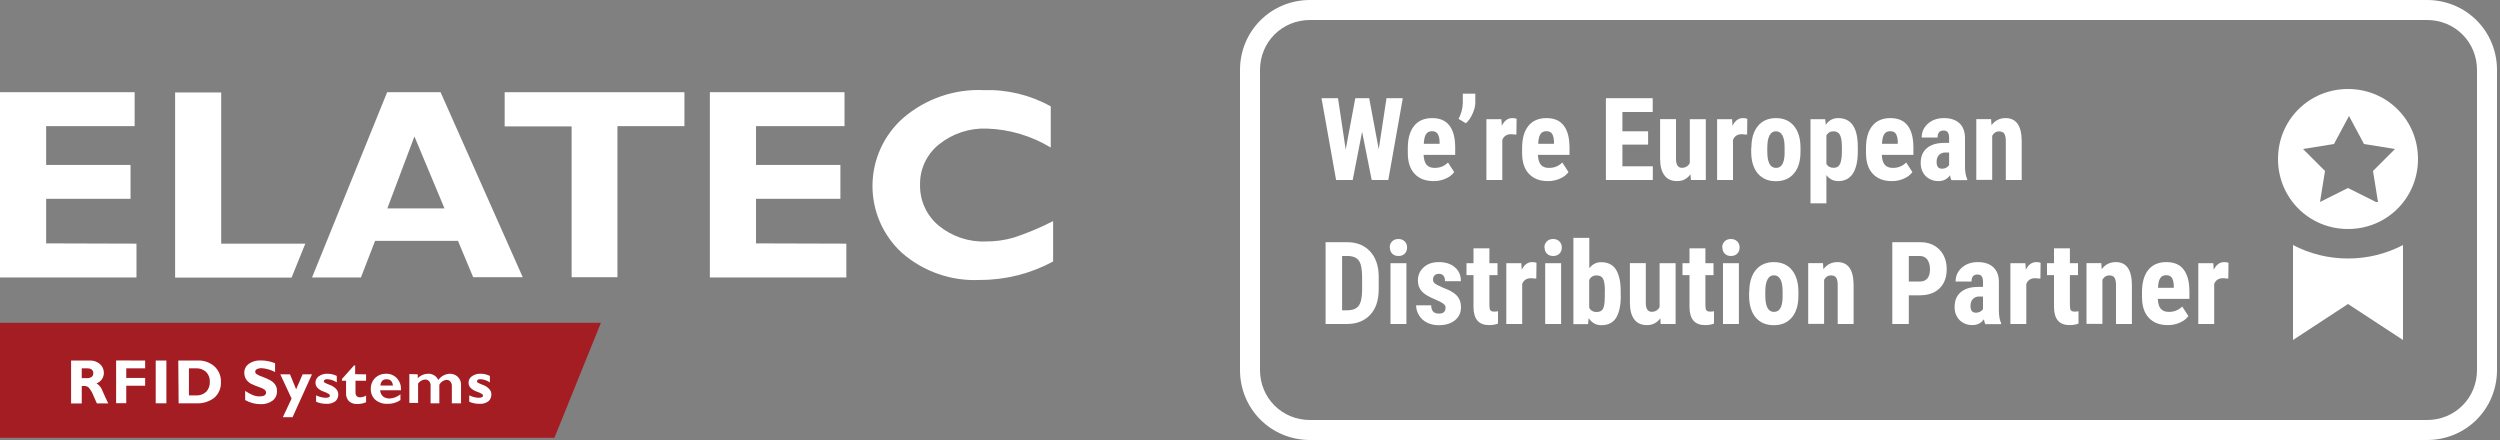 ﻿<svg width="250" height="44" viewBox="0 0 250 44" fill="none" xmlns="http://www.w3.org/2000/svg">
<rect x="0" y="0" width="250" height="44" fill="#808080" stroke="none"/>
<path d="M0 32.277V43.783H55.441L60.092 32.277H0Z" fill="#A41D23"/>
<path d="M13.648 24.365V27.748H0V9.221H13.464V12.614H4.616V16.496H13.054V19.879H4.616V24.338L13.648 24.365Z" fill="white"/>
<path d="M44.057 9.221L52.275 27.722H47.318L45.797 24.085H37.508L36.092 27.748H31.204L38.715 9.221H44.057ZM44.45 20.841L41.443 13.646L38.732 20.841H44.45Z" fill="white"/>
<path d="M68.442 9.221V12.614H61.745V27.722H57.163V12.64H50.466V9.221H68.442Z" fill="white"/>
<path d="M84.634 24.365V27.748H70.986V9.221H84.451V12.614H75.602V16.496H84.04V19.879H75.602V24.338L84.634 24.365Z" fill="white"/>
<path d="M105.312 22.109V26.148C103.079 27.359 100.578 27.993 98.038 27.993C95.159 28.146 92.335 27.167 90.169 25.265C89.235 24.404 88.492 23.356 87.989 22.19C87.486 21.023 87.234 19.764 87.249 18.494C87.263 17.223 87.545 15.97 88.075 14.816C88.606 13.661 89.372 12.631 90.326 11.792C92.558 9.874 95.438 8.879 98.379 9.012C100.717 8.937 103.032 9.499 105.076 10.638V14.756C103.152 13.588 100.96 12.934 98.711 12.859C96.962 12.784 95.246 13.35 93.885 14.45C93.284 14.933 92.802 15.548 92.476 16.247C92.15 16.945 91.989 17.71 92.005 18.481C91.989 19.253 92.146 20.019 92.466 20.723C92.785 21.427 93.258 22.049 93.85 22.546C95.178 23.645 96.866 24.215 98.588 24.146C99.52 24.151 100.447 24.024 101.343 23.77C102.708 23.323 104.035 22.768 105.312 22.109Z" fill="white"/>
<path d="M7.108 36.054H8.988C9.36 36.037 9.724 36.165 10.002 36.413C10.125 36.522 10.224 36.657 10.29 36.808C10.356 36.959 10.389 37.122 10.387 37.287C10.388 37.516 10.318 37.74 10.186 37.928C10.055 38.116 9.868 38.259 9.652 38.336C9.942 38.519 10.158 38.798 10.264 39.123C10.457 39.552 10.649 39.998 10.824 40.339H9.687C9.617 40.199 9.504 39.928 9.329 39.534C9.225 39.257 9.074 38.999 8.883 38.773C8.776 38.666 8.632 38.603 8.481 38.599H8.175V40.347H7.108V36.054ZM8.175 36.833V37.812H8.743C8.897 37.82 9.049 37.773 9.172 37.681C9.225 37.638 9.267 37.583 9.295 37.521C9.322 37.458 9.334 37.39 9.329 37.322C9.329 36.999 9.119 36.833 8.717 36.833H8.175Z" fill="white"/>
<path d="M14.514 36.054V36.833H12.625V37.794H14.514V38.572H12.625V40.321H11.611V36.046L14.514 36.054Z" fill="white"/>
<path d="M16.638 36.054V40.33H15.572V36.054H16.638Z" fill="white"/>
<path d="M17.828 36.054H19.707C20.024 36.033 20.341 36.074 20.641 36.176C20.941 36.278 21.218 36.439 21.456 36.649C21.666 36.847 21.832 37.087 21.942 37.354C22.052 37.621 22.104 37.908 22.094 38.197C22.109 38.489 22.059 38.781 21.947 39.052C21.835 39.322 21.664 39.565 21.447 39.761C20.925 40.17 20.272 40.372 19.611 40.33H17.863L17.828 36.054ZM18.894 36.833V39.543H19.585C19.774 39.555 19.964 39.529 20.143 39.466C20.322 39.403 20.486 39.304 20.625 39.176C20.868 38.909 20.997 38.557 20.984 38.197C20.994 38.014 20.967 37.831 20.904 37.66C20.841 37.488 20.743 37.332 20.617 37.2C20.477 37.071 20.313 36.972 20.134 36.909C19.955 36.846 19.765 36.82 19.576 36.833H18.894Z" fill="white"/>
<path d="M27.506 36.325V37.2C27.084 36.983 26.624 36.852 26.151 36.815C25.994 36.809 25.838 36.842 25.696 36.911C25.646 36.932 25.603 36.968 25.572 37.013C25.541 37.057 25.524 37.11 25.521 37.165C25.523 37.211 25.535 37.255 25.557 37.296C25.578 37.337 25.608 37.373 25.644 37.401C25.831 37.523 26.034 37.617 26.247 37.681C26.505 37.774 26.756 37.885 26.999 38.013C27.195 38.112 27.366 38.256 27.497 38.432C27.641 38.633 27.711 38.877 27.699 39.123C27.704 39.305 27.667 39.485 27.59 39.649C27.512 39.813 27.396 39.957 27.253 40.067C26.907 40.314 26.488 40.438 26.064 40.417C25.521 40.417 24.987 40.276 24.516 40.006V39.088C24.755 39.253 25.01 39.394 25.277 39.508C25.499 39.596 25.737 39.64 25.976 39.639C26.396 39.639 26.606 39.508 26.606 39.245C26.601 39.145 26.557 39.051 26.483 38.983C26.296 38.854 26.09 38.757 25.871 38.695C25.612 38.604 25.358 38.499 25.111 38.38C24.921 38.278 24.757 38.134 24.63 37.96C24.491 37.754 24.42 37.509 24.429 37.261C24.427 37.09 24.468 36.922 24.545 36.769C24.623 36.617 24.736 36.486 24.875 36.386C25.221 36.143 25.64 36.023 26.064 36.045C26.558 36.04 27.049 36.135 27.506 36.325Z" fill="white"/>
<path d="M31.196 37.436L29.255 41.72H28.284L29.159 39.858L28.031 37.436H29.001L29.613 38.931L30.26 37.436H31.196Z" fill="white"/>
<path d="M33.679 37.593V38.24C33.394 38.046 33.061 37.934 32.717 37.917C32.499 37.917 32.385 37.995 32.385 38.144C32.388 38.167 32.396 38.189 32.408 38.208C32.42 38.228 32.436 38.245 32.455 38.258C32.627 38.348 32.805 38.427 32.988 38.494C33.237 38.579 33.46 38.727 33.635 38.922C33.761 39.068 33.829 39.255 33.828 39.447C33.831 39.578 33.806 39.707 33.753 39.827C33.7 39.947 33.621 40.053 33.522 40.138C33.266 40.316 32.958 40.402 32.647 40.382C32.289 40.388 31.934 40.317 31.607 40.172V39.534C31.899 39.678 32.217 39.761 32.542 39.779C32.84 39.779 32.988 39.709 32.988 39.569C32.988 39.538 32.98 39.507 32.965 39.479C32.95 39.452 32.928 39.428 32.901 39.412C32.733 39.302 32.551 39.216 32.359 39.158C32.116 39.079 31.896 38.941 31.72 38.756C31.608 38.618 31.546 38.445 31.546 38.267C31.545 38.141 31.575 38.017 31.633 37.906C31.69 37.795 31.775 37.7 31.878 37.628C32.133 37.449 32.441 37.359 32.752 37.375C33.074 37.373 33.392 37.448 33.679 37.593Z" fill="white"/>
<path d="M36.608 37.436V38.074H35.55V39.272C35.545 39.397 35.589 39.519 35.672 39.613C35.715 39.654 35.766 39.686 35.821 39.707C35.877 39.728 35.936 39.738 35.996 39.735C36.211 39.727 36.421 39.667 36.608 39.56V40.225C36.332 40.344 36.034 40.404 35.733 40.4C35.432 40.421 35.134 40.324 34.903 40.129C34.8 40.021 34.72 39.893 34.669 39.753C34.617 39.613 34.596 39.464 34.605 39.316V38.074H34.194V37.899L35.401 36.544H35.515V37.418L36.608 37.436Z" fill="white"/>
<path d="M40.044 39.429V40.006C39.667 40.267 39.216 40.399 38.758 40.382C38.314 40.409 37.876 40.265 37.535 39.98C37.384 39.843 37.265 39.676 37.187 39.488C37.108 39.301 37.072 39.099 37.08 38.896C37.072 38.694 37.106 38.493 37.18 38.305C37.254 38.117 37.365 37.946 37.508 37.803C37.652 37.662 37.823 37.551 38.011 37.478C38.199 37.404 38.4 37.369 38.601 37.374C38.805 37.367 39.009 37.404 39.197 37.482C39.386 37.561 39.555 37.679 39.694 37.829C39.841 37.99 39.952 38.179 40.021 38.386C40.091 38.592 40.116 38.81 40.096 39.027H38.015C38.019 39.142 38.046 39.256 38.094 39.361C38.142 39.466 38.21 39.56 38.295 39.639C38.487 39.787 38.726 39.862 38.968 39.849C39.363 39.829 39.74 39.681 40.044 39.429ZM38.042 38.555H39.292C39.251 38.135 39.041 37.925 38.662 37.925C38.295 37.917 38.085 38.126 38.042 38.546V38.555Z" fill="white"/>
<path d="M41.775 37.436V37.812C42.041 37.542 42.401 37.385 42.78 37.375C42.997 37.36 43.214 37.411 43.401 37.522C43.589 37.633 43.738 37.798 43.829 37.995C43.96 37.813 44.13 37.663 44.327 37.556C44.524 37.448 44.742 37.386 44.966 37.375C45.115 37.369 45.264 37.394 45.403 37.446C45.543 37.499 45.671 37.578 45.779 37.681C45.886 37.783 45.97 37.907 46.026 38.044C46.082 38.181 46.108 38.328 46.103 38.476V40.33H45.185V38.634C45.198 38.464 45.148 38.296 45.045 38.161C44.998 38.103 44.938 38.057 44.869 38.027C44.801 37.996 44.726 37.983 44.651 37.987C44.499 37.999 44.353 38.05 44.228 38.136C44.102 38.222 44.001 38.339 43.934 38.476V40.33H43.06V38.581C43.067 38.498 43.058 38.414 43.032 38.334C43.007 38.255 42.966 38.181 42.911 38.118C42.861 38.062 42.798 38.019 42.729 37.99C42.659 37.962 42.584 37.948 42.509 37.952C42.37 37.963 42.235 38.005 42.114 38.074C41.993 38.144 41.889 38.239 41.81 38.354V40.295H40.935V37.401L41.775 37.436Z" fill="white"/>
<path d="M48.988 37.593V38.24C48.703 38.046 48.37 37.934 48.026 37.917C47.808 37.917 47.703 37.995 47.703 38.144C47.704 38.166 47.71 38.188 47.72 38.208C47.731 38.227 47.746 38.245 47.764 38.258C47.936 38.348 48.114 38.427 48.297 38.494C48.546 38.579 48.769 38.726 48.944 38.922C49.07 39.068 49.138 39.254 49.137 39.447C49.141 39.577 49.115 39.707 49.062 39.827C49.009 39.946 48.93 40.053 48.831 40.137C48.576 40.317 48.267 40.404 47.956 40.382C47.601 40.389 47.249 40.317 46.925 40.172V39.534C47.213 39.678 47.529 39.762 47.851 39.779C48.149 39.779 48.297 39.709 48.297 39.569C48.297 39.539 48.29 39.509 48.276 39.481C48.262 39.454 48.243 39.43 48.219 39.412C48.047 39.304 47.861 39.219 47.668 39.158C47.425 39.079 47.206 38.941 47.029 38.756C46.917 38.618 46.855 38.445 46.855 38.266C46.854 38.141 46.884 38.017 46.941 37.906C46.999 37.795 47.084 37.699 47.187 37.628C47.442 37.449 47.75 37.36 48.061 37.375C48.383 37.372 48.701 37.447 48.988 37.593Z" fill="white"/>
<path d="M22.12 24.365V9.248H17.512V27.757H29.158L30.531 24.365H22.12Z" fill="white"/>
<g clip-path="url(#clip0_0_1)">
<path d="M242.7 44H131C127.1 44 124 40.9 124 37V7C124 3.1 127.1 0 131 0H242.7C246.6 0 249.7 3.1 249.7 7V37C249.7 40.9 246.6 44 242.7 44ZM131 2C128.2 2 126 4.2 126 7V37C126 39.8 128.2 42 131 42H242.7C245.5 42 247.7 39.8 247.7 37V7C247.7 4.2 245.5 2 242.7 2H131Z" fill="white"/>
<path d="M229.3 24.5V34L234.8 30.4L240.3 34V24.5C236.9 26.3 232.7 26.3 229.3 24.5Z" fill="white"/>
<path d="M234.8 8.9C230.9 8.9 227.8 12 227.8 15.9C227.8 19.8 230.9 22.9 234.8 22.9C238.7 22.9 241.8 19.8 241.8 15.9C241.8 12 238.7 8.9 234.8 8.9ZM237.6 20.2L234.8 18.8L232 20.2L232.5 17.1L230.3 14.9L233.4 14.4L234.9 11.6L236.4 14.4L239.5 14.9L237.3 17.1L237.8 20.2H237.6Z" fill="white"/>
<path d="M137.87 14.96L138.65 9.82H140.28L138.83 18H137.17L136.21 13.18L135.27 18H133.61L132.15 9.82H133.8L134.57 14.95L135.53 9.82H136.92L137.88 14.96H137.87Z" fill="white"/>
<path d="M143.37 18.11C142.55 18.11 141.92 17.87 141.46 17.38C141 16.89 140.78 16.2 140.78 15.29V14.81C140.78 13.85 140.99 13.11 141.41 12.59C141.83 12.07 142.43 11.81 143.21 11.81C143.99 11.81 144.55 12.05 144.93 12.54C145.32 13.03 145.51 13.75 145.52 14.71V15.49H142.36C142.38 15.94 142.48 16.27 142.66 16.48C142.84 16.69 143.11 16.79 143.47 16.79C144 16.79 144.44 16.61 144.8 16.25L145.42 17.21C145.22 17.48 144.94 17.7 144.57 17.86C144.2 18.03 143.8 18.11 143.36 18.11H143.37ZM142.37 14.38H143.96V14.23C143.96 13.87 143.89 13.59 143.78 13.4C143.67 13.21 143.47 13.12 143.2 13.12C142.93 13.12 142.72 13.22 142.6 13.42C142.47 13.62 142.4 13.94 142.38 14.37L142.37 14.38Z" fill="white"/>
<path d="M146.59 12.33L145.86 11.89C146.13 11.36 146.26 10.85 146.28 10.35V9.37H147.53V10.26C147.53 10.6 147.44 10.97 147.26 11.36C147.09 11.76 146.86 12.08 146.59 12.33Z" fill="white"/>
<path d="M151.64 13.46L151.11 13.42C150.68 13.42 150.38 13.61 150.23 13.99V18H148.64V11.92H150.14L150.18 12.58C150.43 12.07 150.78 11.81 151.22 11.81C151.4 11.81 151.55 11.83 151.66 11.88L151.64 13.45V13.46Z" fill="white"/>
<path d="M154.8 18.11C153.98 18.11 153.35 17.87 152.89 17.38C152.43 16.89 152.21 16.2 152.21 15.29V14.81C152.21 13.85 152.42 13.11 152.84 12.59C153.26 12.07 153.86 11.81 154.64 11.81C155.42 11.81 155.98 12.05 156.36 12.54C156.75 13.03 156.94 13.75 156.95 14.71V15.49H153.79C153.81 15.94 153.91 16.27 154.09 16.48C154.27 16.69 154.54 16.79 154.9 16.79C155.43 16.79 155.87 16.61 156.23 16.25L156.85 17.21C156.65 17.48 156.37 17.7 156 17.86C155.63 18.03 155.23 18.11 154.79 18.11H154.8ZM153.81 14.38H155.4V14.23C155.4 13.87 155.33 13.59 155.22 13.4C155.11 13.21 154.91 13.12 154.64 13.12C154.37 13.12 154.16 13.22 154.04 13.42C153.91 13.62 153.84 13.94 153.82 14.37L153.81 14.38Z" fill="white"/>
<path d="M164.81 14.46H162.24V16.63H165.28V18H160.59V9.82H165.27V11.2H162.24V13.13H164.81V14.46Z" fill="white"/>
<path d="M169.04 17.44C168.71 17.89 168.27 18.11 167.71 18.11C167.15 18.11 166.73 17.92 166.44 17.53C166.15 17.14 166.01 16.59 166.01 15.85V11.91H167.6V15.89C167.6 16.48 167.8 16.78 168.19 16.78C168.55 16.78 168.81 16.62 168.98 16.31V11.92H170.58V18H169.09L169.05 17.44H169.04Z" fill="white"/>
<path d="M174.71 13.46L174.18 13.42C173.75 13.42 173.45 13.61 173.3 13.99V18H171.71V11.92H173.21L173.25 12.58C173.5 12.07 173.85 11.81 174.29 11.81C174.47 11.81 174.62 11.83 174.73 11.88L174.71 13.45V13.46Z" fill="white"/>
<path d="M175.14 14.77C175.14 13.85 175.36 13.13 175.79 12.6C176.22 12.08 176.83 11.81 177.59 11.81C178.35 11.81 178.97 12.07 179.4 12.6C179.83 13.12 180.05 13.85 180.05 14.78V15.17C180.05 16.09 179.84 16.82 179.4 17.34C178.96 17.86 178.37 18.12 177.59 18.12C176.81 18.12 176.21 17.86 175.77 17.34C175.34 16.82 175.12 16.09 175.12 15.16V14.77H175.14ZM176.73 15.16C176.73 16.25 177.02 16.79 177.6 16.79C178.14 16.79 178.42 16.34 178.46 15.43V14.76C178.46 14.21 178.39 13.8 178.24 13.53C178.09 13.26 177.87 13.13 177.59 13.13C177.31 13.13 177.11 13.26 176.96 13.53C176.81 13.8 176.73 14.21 176.73 14.76V15.16Z" fill="white"/>
<path d="M185.78 15.15C185.78 16.1 185.62 16.84 185.29 17.35C184.96 17.86 184.47 18.11 183.83 18.11C183.34 18.11 182.94 17.91 182.64 17.51V20.33H181.05V11.92H182.52L182.58 12.48C182.88 12.03 183.3 11.81 183.82 11.81C184.47 11.81 184.96 12.05 185.28 12.52C185.61 12.99 185.78 13.71 185.78 14.69V15.16V15.15ZM184.19 14.75C184.19 14.16 184.13 13.75 184 13.5C183.87 13.25 183.65 13.13 183.35 13.13C183.02 13.13 182.79 13.27 182.64 13.54V16.39C182.78 16.65 183.02 16.78 183.36 16.78C183.67 16.78 183.89 16.65 184.01 16.38C184.13 16.11 184.19 15.7 184.19 15.14V14.74V14.75Z" fill="white"/>
<path d="M189.19 18.11C188.37 18.11 187.74 17.87 187.28 17.38C186.82 16.89 186.6 16.2 186.6 15.29V14.81C186.6 13.85 186.81 13.11 187.23 12.59C187.65 12.07 188.25 11.81 189.03 11.81C189.81 11.81 190.37 12.05 190.75 12.54C191.14 13.03 191.33 13.75 191.34 14.71V15.49H188.18C188.2 15.94 188.3 16.27 188.48 16.48C188.66 16.69 188.93 16.79 189.29 16.79C189.82 16.79 190.26 16.61 190.62 16.25L191.24 17.21C191.04 17.48 190.76 17.7 190.39 17.86C190.02 18.03 189.62 18.11 189.18 18.11H189.19ZM188.19 14.38H189.78V14.23C189.78 13.87 189.71 13.59 189.6 13.4C189.49 13.21 189.29 13.12 189.02 13.12C188.75 13.12 188.54 13.22 188.42 13.42C188.29 13.62 188.22 13.94 188.2 14.37L188.19 14.38Z" fill="white"/>
<path d="M195.13 18C195.09 17.91 195.04 17.75 195 17.53C194.72 17.92 194.33 18.11 193.84 18.11C193.35 18.11 192.91 17.94 192.57 17.61C192.24 17.27 192.07 16.84 192.07 16.3C192.07 15.66 192.27 15.17 192.68 14.82C193.09 14.47 193.67 14.29 194.43 14.29H194.91V13.8C194.91 13.53 194.86 13.33 194.77 13.22C194.68 13.11 194.54 13.05 194.36 13.05C193.96 13.05 193.76 13.28 193.76 13.75H192.17C192.17 13.19 192.38 12.73 192.8 12.36C193.22 11.99 193.75 11.81 194.4 11.81C195.05 11.81 195.58 11.98 195.95 12.33C196.32 12.68 196.5 13.17 196.5 13.82V16.68C196.5 17.2 196.58 17.61 196.72 17.91V18.01H195.12L195.13 18ZM194.19 16.87C194.37 16.87 194.52 16.83 194.64 16.76C194.76 16.69 194.85 16.6 194.91 16.51V15.25H194.53C194.26 15.25 194.05 15.34 193.89 15.51C193.73 15.68 193.66 15.91 193.66 16.2C193.66 16.65 193.84 16.87 194.19 16.87Z" fill="white"/>
<path d="M199.11 11.92L199.15 12.52C199.51 12.04 199.98 11.81 200.56 11.81C201.6 11.81 202.14 12.54 202.17 14.01V18H200.58V14.12C200.58 13.78 200.53 13.53 200.43 13.37C200.33 13.21 200.15 13.14 199.89 13.14C199.6 13.14 199.38 13.29 199.22 13.58V17.99H197.63V11.91H199.12L199.11 11.92Z" fill="white"/>
<path d="M132.56 32.4V24.22H134.72C135.67 24.22 136.43 24.52 137 25.13C137.57 25.74 137.86 26.57 137.87 27.62V28.95C137.87 30.02 137.59 30.87 137.02 31.48C136.45 32.09 135.67 32.4 134.68 32.4H132.56ZM134.21 25.6V31.03H134.7C135.25 31.03 135.64 30.88 135.86 30.59C136.08 30.3 136.2 29.8 136.21 29.09V27.67C136.21 26.91 136.1 26.37 135.89 26.07C135.68 25.77 135.31 25.61 134.8 25.6H134.2H134.21Z" fill="white"/>
<path d="M138.97 24.75C138.97 24.5 139.05 24.3 139.21 24.14C139.37 23.98 139.58 23.9 139.84 23.9C140.1 23.9 140.31 23.98 140.47 24.14C140.63 24.3 140.71 24.5 140.71 24.75C140.71 25 140.63 25.2 140.48 25.36C140.32 25.52 140.11 25.6 139.85 25.6C139.59 25.6 139.37 25.52 139.22 25.36C139.06 25.2 138.99 25 138.99 24.75H138.97ZM140.64 32.4H139.05V26.32H140.64V32.4Z" fill="white"/>
<path d="M144.56 30.77C144.56 30.64 144.5 30.51 144.37 30.4C144.24 30.29 143.95 30.13 143.51 29.94C142.85 29.67 142.4 29.4 142.16 29.11C141.91 28.83 141.79 28.47 141.79 28.05C141.79 27.52 141.98 27.08 142.37 26.73C142.75 26.38 143.26 26.21 143.89 26.21C144.56 26.21 145.09 26.38 145.49 26.73C145.89 27.07 146.09 27.54 146.09 28.12H144.5C144.5 27.63 144.29 27.38 143.88 27.38C143.71 27.38 143.57 27.43 143.46 27.54C143.35 27.64 143.3 27.79 143.3 27.98C143.3 28.11 143.36 28.23 143.48 28.34C143.6 28.44 143.88 28.59 144.33 28.78C144.98 29.02 145.44 29.29 145.7 29.58C145.96 29.87 146.1 30.25 146.1 30.72C146.1 31.26 145.9 31.7 145.49 32.03C145.08 32.36 144.55 32.52 143.88 32.52C143.43 32.52 143.04 32.43 142.7 32.26C142.36 32.09 142.09 31.84 141.9 31.53C141.71 31.22 141.61 30.88 141.61 30.53H143.12C143.12 30.81 143.19 31.01 143.31 31.15C143.43 31.29 143.63 31.36 143.91 31.36C144.34 31.36 144.55 31.17 144.55 30.78L144.56 30.77Z" fill="white"/>
<path d="M148.94 24.83V26.32H149.75V27.51H148.94V30.53C148.94 30.77 148.97 30.94 149.04 31.03C149.11 31.12 149.23 31.16 149.42 31.16C149.57 31.16 149.7 31.15 149.8 31.12V32.36C149.52 32.46 149.23 32.51 148.91 32.51C147.88 32.51 147.37 31.92 147.35 30.74V27.51H146.65V26.32H147.35V24.83H148.94Z" fill="white"/>
<path d="M153.63 27.86L153.1 27.82C152.67 27.82 152.37 28.01 152.22 28.39V32.4H150.63V26.32H152.13L152.17 26.98C152.42 26.47 152.77 26.21 153.21 26.21C153.39 26.21 153.54 26.23 153.65 26.28L153.63 27.85V27.86Z" fill="white"/>
<path d="M154.44 24.75C154.44 24.5 154.52 24.3 154.68 24.14C154.84 23.98 155.05 23.9 155.31 23.9C155.57 23.9 155.78 23.98 155.94 24.14C156.1 24.3 156.18 24.5 156.18 24.75C156.18 25 156.1 25.2 155.95 25.36C155.79 25.52 155.58 25.6 155.32 25.6C155.06 25.6 154.84 25.52 154.69 25.36C154.53 25.2 154.46 25 154.46 24.75H154.44ZM156.11 32.4H154.52V26.32H156.11V32.4Z" fill="white"/>
<path d="M162.08 29.56C162.08 30.55 161.92 31.28 161.61 31.78C161.3 32.28 160.8 32.52 160.13 32.52C159.6 32.52 159.18 32.28 158.86 31.81L158.81 32.41H157.34V23.79H158.93V26.83C159.23 26.43 159.62 26.22 160.11 26.22C160.78 26.22 161.28 26.46 161.59 26.95C161.9 27.44 162.07 28.15 162.07 29.1V29.57L162.08 29.56ZM160.49 29.16C160.49 28.52 160.43 28.09 160.3 27.87C160.18 27.65 159.96 27.54 159.65 27.54C159.32 27.54 159.07 27.69 158.92 28V30.77C159.06 31.05 159.31 31.2 159.66 31.2C159.96 31.2 160.17 31.1 160.29 30.9C160.41 30.7 160.47 30.32 160.48 29.74V29.16H160.49Z" fill="white"/>
<path d="M166.02 31.84C165.69 32.29 165.25 32.51 164.69 32.51C164.13 32.51 163.71 32.32 163.42 31.93C163.13 31.54 162.99 30.99 162.99 30.25V26.31H164.58V30.29C164.58 30.88 164.78 31.18 165.17 31.18C165.53 31.18 165.79 31.02 165.96 30.71V26.32H167.56V32.4H166.07L166.03 31.84H166.02Z" fill="white"/>
<path d="M170.54 24.83V26.32H171.35V27.51H170.54V30.53C170.54 30.77 170.57 30.94 170.64 31.03C170.71 31.12 170.83 31.16 171.02 31.16C171.17 31.16 171.3 31.15 171.4 31.12V32.36C171.12 32.46 170.83 32.51 170.51 32.51C169.48 32.51 168.97 31.92 168.95 30.74V27.51H168.25V26.32H168.95V24.83H170.54Z" fill="white"/>
<path d="M172.22 24.75C172.22 24.5 172.3 24.3 172.46 24.14C172.62 23.98 172.83 23.9 173.09 23.9C173.35 23.9 173.56 23.98 173.72 24.14C173.88 24.3 173.96 24.5 173.96 24.75C173.96 25 173.88 25.2 173.73 25.36C173.57 25.52 173.36 25.6 173.1 25.6C172.84 25.6 172.62 25.52 172.47 25.36C172.31 25.2 172.24 25 172.24 24.75H172.22ZM173.89 32.4H172.3V26.32H173.89V32.4Z" fill="white"/>
<path d="M174.93 29.17C174.93 28.25 175.15 27.53 175.58 27C176.01 26.48 176.62 26.21 177.38 26.21C178.14 26.21 178.76 26.47 179.19 27C179.62 27.52 179.84 28.25 179.84 29.18V29.57C179.84 30.49 179.63 31.22 179.19 31.74C178.75 32.26 178.16 32.52 177.38 32.52C176.6 32.52 176 32.26 175.56 31.74C175.13 31.22 174.91 30.49 174.91 29.56V29.17H174.93ZM176.53 29.56C176.53 30.65 176.82 31.19 177.4 31.19C177.94 31.19 178.22 30.74 178.26 29.83V29.16C178.26 28.61 178.19 28.2 178.04 27.93C177.89 27.66 177.67 27.53 177.39 27.53C177.11 27.53 176.91 27.66 176.76 27.93C176.61 28.2 176.53 28.61 176.53 29.16V29.56Z" fill="white"/>
<path d="M182.3 26.32L182.34 26.92C182.7 26.44 183.17 26.21 183.75 26.21C184.79 26.21 185.33 26.94 185.36 28.41V32.4H183.77V28.52C183.77 28.18 183.72 27.93 183.62 27.77C183.52 27.61 183.34 27.54 183.08 27.54C182.79 27.54 182.57 27.69 182.41 27.98V32.39H180.82V26.31H182.31L182.3 26.32Z" fill="white"/>
<path d="M190.88 29.52V32.4H189.23V24.22H192.02C192.83 24.22 193.47 24.47 193.95 24.97C194.43 25.47 194.67 26.12 194.67 26.93C194.67 27.74 194.43 28.36 193.96 28.83C193.49 29.29 192.83 29.53 191.98 29.53H190.88V29.52ZM190.88 28.15H192.01C192.32 28.15 192.57 28.05 192.74 27.84C192.91 27.63 193 27.34 193 26.94C193 26.54 192.91 26.21 192.74 25.97C192.56 25.73 192.33 25.61 192.03 25.6H190.88V28.15Z" fill="white"/>
<path d="M198.52 32.4C198.48 32.31 198.43 32.15 198.39 31.93C198.11 32.32 197.72 32.51 197.23 32.51C196.74 32.51 196.3 32.34 195.96 32.01C195.63 31.67 195.46 31.24 195.46 30.7C195.46 30.06 195.66 29.57 196.07 29.22C196.48 28.87 197.06 28.69 197.82 28.69H198.3V28.2C198.3 27.93 198.25 27.73 198.16 27.62C198.07 27.51 197.93 27.45 197.75 27.45C197.35 27.45 197.15 27.68 197.15 28.15H195.56C195.56 27.59 195.77 27.13 196.19 26.76C196.61 26.39 197.14 26.21 197.79 26.21C198.44 26.21 198.97 26.38 199.34 26.73C199.71 27.08 199.89 27.57 199.89 28.22V31.08C199.89 31.6 199.97 32.01 200.11 32.31V32.41H198.51L198.52 32.4ZM197.58 31.27C197.76 31.27 197.91 31.23 198.03 31.16C198.15 31.09 198.24 31 198.3 30.91V29.65H197.92C197.65 29.65 197.44 29.74 197.28 29.91C197.12 30.08 197.05 30.31 197.05 30.6C197.05 31.05 197.23 31.27 197.58 31.27Z" fill="white"/>
<path d="M204.04 27.86L203.51 27.82C203.08 27.82 202.78 28.01 202.63 28.39V32.4H201.04V26.32H202.54L202.58 26.98C202.83 26.47 203.18 26.21 203.62 26.21C203.8 26.21 203.95 26.23 204.06 26.28L204.04 27.85V27.86Z" fill="white"/>
<path d="M206.99 24.83V26.32H207.8V27.51H206.99V30.53C206.99 30.77 207.02 30.94 207.09 31.03C207.16 31.12 207.28 31.16 207.47 31.16C207.62 31.16 207.75 31.15 207.85 31.12V32.36C207.57 32.46 207.28 32.51 206.96 32.51C205.93 32.51 205.42 31.92 205.4 30.74V27.51H204.7V26.32H205.4V24.83H206.99Z" fill="white"/>
<path d="M210.13 26.32L210.17 26.92C210.53 26.44 211 26.21 211.58 26.21C212.62 26.21 213.16 26.94 213.19 28.41V32.4H211.6V28.52C211.6 28.18 211.55 27.93 211.45 27.77C211.35 27.61 211.17 27.54 210.91 27.54C210.62 27.54 210.4 27.69 210.24 27.98V32.39H208.65V26.31H210.14L210.13 26.32Z" fill="white"/>
<path d="M216.79 32.51C215.97 32.51 215.34 32.27 214.88 31.78C214.42 31.29 214.2 30.6 214.2 29.69V29.21C214.2 28.25 214.41 27.51 214.83 26.99C215.25 26.47 215.85 26.21 216.63 26.21C217.41 26.21 217.97 26.45 218.35 26.94C218.74 27.43 218.93 28.15 218.94 29.11V29.89H215.78C215.8 30.34 215.9 30.67 216.08 30.88C216.26 31.09 216.53 31.19 216.89 31.19C217.42 31.19 217.86 31.01 218.22 30.65L218.84 31.61C218.64 31.88 218.36 32.1 217.99 32.26C217.62 32.43 217.22 32.51 216.78 32.51H216.79ZM215.79 28.78H217.38V28.63C217.38 28.27 217.31 27.99 217.2 27.8C217.09 27.61 216.89 27.52 216.62 27.52C216.35 27.52 216.14 27.62 216.02 27.82C215.89 28.02 215.82 28.34 215.8 28.77L215.79 28.78Z" fill="white"/>
<path d="M222.83 27.86L222.3 27.82C221.87 27.82 221.57 28.01 221.42 28.39V32.4H219.83V26.32H221.33L221.37 26.98C221.62 26.47 221.97 26.21 222.41 26.21C222.59 26.21 222.74 26.23 222.85 26.28L222.83 27.85V27.86Z" fill="white"/>
</g>
<defs>
<clipPath id="clip0_0_1">
<rect width="125.7" height="44" fill="white" transform="translate(124)"/>
</clipPath>
</defs>
</svg>

